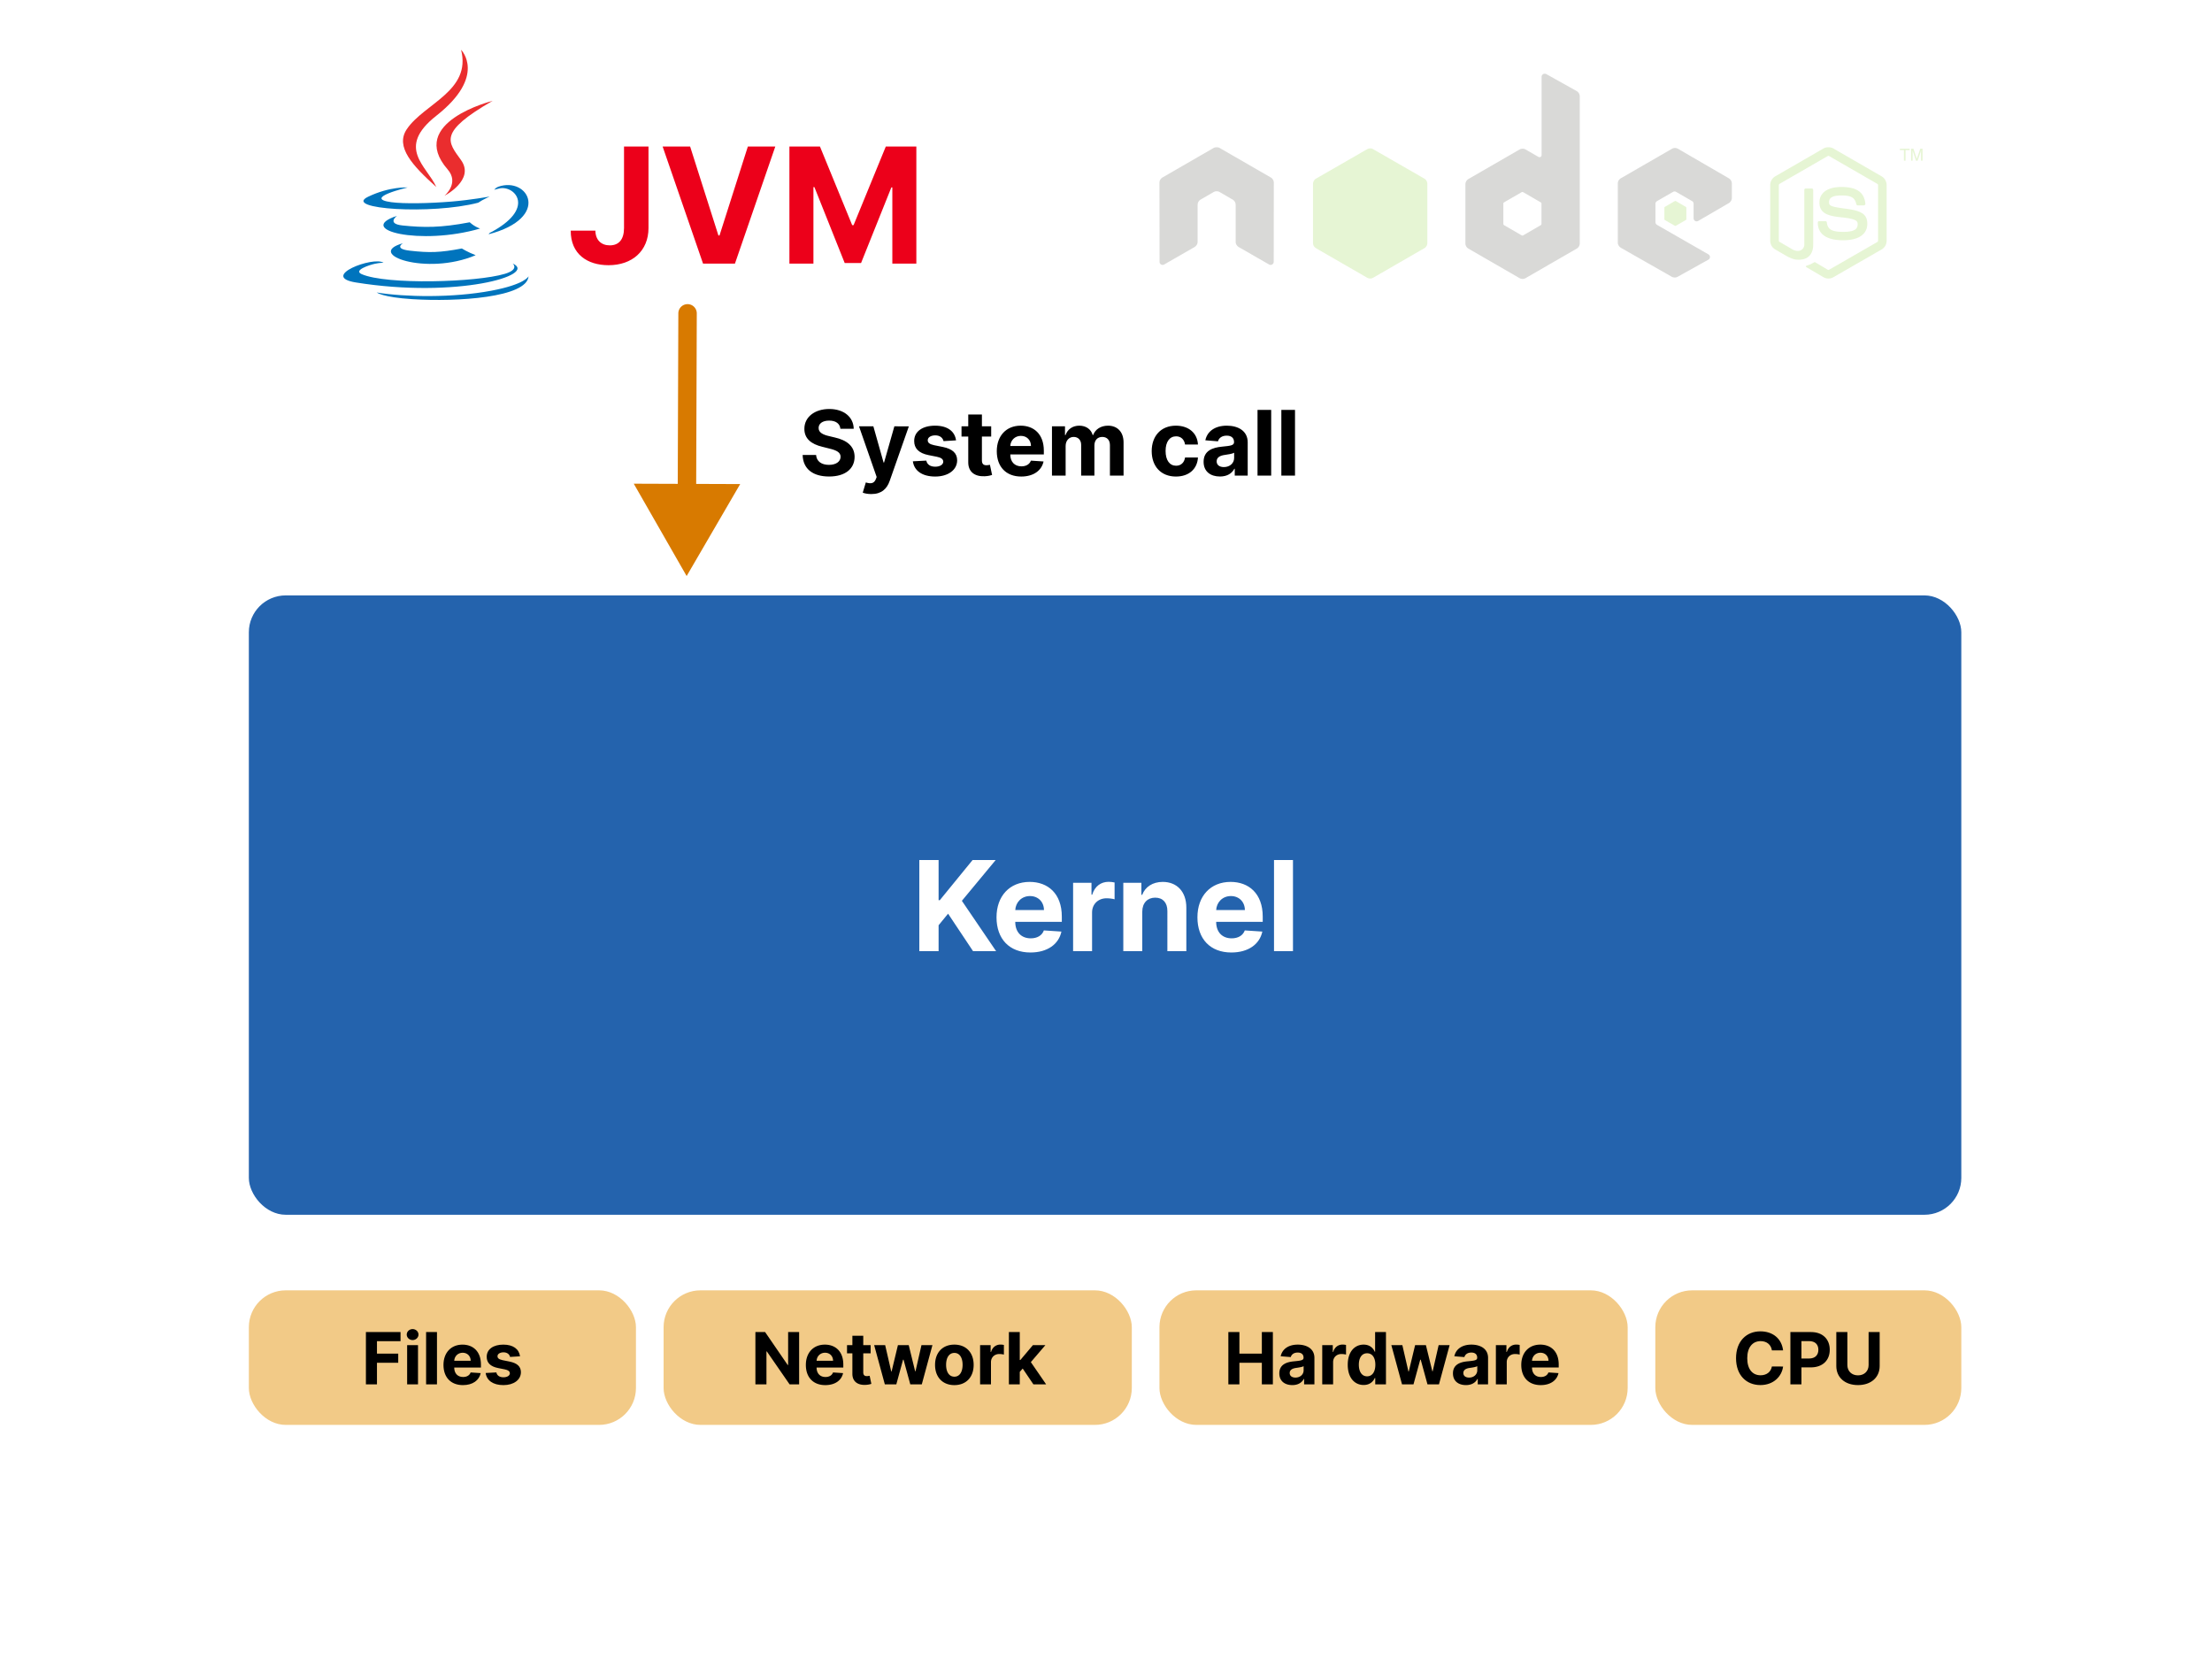 <svg viewBox="0 0 1200 900" fill="none" xmlns="http://www.w3.org/2000/svg"><path fill="#fff" d="M0 0h1200v900H0z"></path><rect x="135" y="323" width="929" height="336" rx="20" fill="#2463AD"></rect><path d="M498.73 516h10.456v-14.054l5.143-6.278L527.876 516h12.509l-18.57-27.311 18.352-22.144h-12.532l-17.797 21.806h-.652v-21.806H498.73V516zm60.279.724c9.176 0 15.358-4.467 16.807-11.349l-9.515-.628c-1.038 2.825-3.694 4.298-7.123 4.298-5.144 0-8.404-3.404-8.404-8.934v-.024h25.259v-2.826c0-12.605-7.631-18.835-17.435-18.835-10.915 0-17.99 7.752-17.99 19.198 0 11.76 6.979 19.1 18.401 19.1zm-8.235-23.012c.218-4.226 3.429-7.607 7.993-7.607 4.468 0 7.559 3.188 7.583 7.607h-15.576zM582.155 516h10.287v-20.984c0-4.564 3.332-7.704 7.872-7.704 1.424 0 3.38.242 4.346.556v-9.128c-.917-.217-2.197-.362-3.235-.362-4.154 0-7.559 2.415-8.911 7.003h-.386v-6.472h-9.973V516zm37.52-21.443c.024-4.781 2.873-7.583 7.027-7.583 4.129 0 6.616 2.705 6.592 7.245V516h10.287v-23.616c0-8.645-5.071-13.958-12.799-13.958-5.505 0-9.49 2.705-11.156 7.027h-.434v-6.544h-9.804V516h10.287v-21.443zM668 516.724c9.177 0 15.358-4.467 16.807-11.349l-9.514-.628c-1.038 2.825-3.695 4.298-7.124 4.298-5.143 0-8.403-3.404-8.403-8.934v-.024h25.259v-2.826c0-12.605-7.631-18.835-17.435-18.835-10.915 0-17.99 7.752-17.99 19.198 0 11.76 6.979 19.1 18.4 19.1zm-8.234-23.012c.217-4.226 3.429-7.607 7.993-7.607 4.467 0 7.558 3.188 7.582 7.607h-15.575zm41.667-27.167h-10.287V516h10.287v-49.455z" fill="#fff"></path><g clip-path="url(#clip0_5_258)"><rect x="135" y="700" width="210" height="73" rx="20" fill="#F2CA87"></rect><path d="M198.507 751h5.997v-11.717h11.536v-4.944h-11.536v-6.758h12.783v-4.945h-18.78V751zm22.363 0h5.9v-21.273h-5.9V751zm2.964-24.015c1.759 0 3.199-1.343 3.199-2.991 0-1.635-1.44-2.978-3.199-2.978-1.745 0-3.185 1.343-3.185 2.978 0 1.648 1.44 2.991 3.185 2.991zm13.223-4.349h-5.9V751h5.9v-28.364zm14.082 28.779c5.262 0 8.808-2.562 9.639-6.509l-5.457-.36c-.595 1.621-2.119 2.465-4.085 2.465-2.95 0-4.82-1.952-4.82-5.124v-.014h14.486v-1.62c0-7.23-4.376-10.803-9.999-10.803-6.26 0-10.318 4.446-10.318 11.011 0 6.744 4.003 10.954 10.554 10.954zm-4.723-13.198c.125-2.424 1.967-4.363 4.584-4.363 2.562 0 4.335 1.829 4.349 4.363h-8.933zm35.697-2.424c-.526-3.919-3.684-6.343-9.058-6.343-5.442 0-9.029 2.521-9.015 6.62-.014 3.186 1.994 5.249 6.149 6.08l3.684.734c1.855.374 2.7 1.053 2.728 2.119-.028 1.26-1.399 2.161-3.462 2.161-2.106 0-3.504-.901-3.864-2.632l-5.803.305c.554 4.072 4.016 6.578 9.653 6.578 5.512 0 9.459-2.811 9.473-7.007-.014-3.075-2.022-4.917-6.149-5.762l-3.851-.775c-1.98-.43-2.714-1.108-2.7-2.133-.014-1.274 1.426-2.105 3.254-2.105 2.05 0 3.269 1.122 3.56 2.493l5.401-.333z" fill="#000"></path></g><g clip-path="url(#clip1_5_258)"><rect x="360" y="700" width="254" height="73" rx="20" fill="#F2CA87"></rect><path d="M433.526 722.636h-5.969v17.838h-.249l-12.243-17.838h-5.263V751h5.997v-17.852h.208L428.347 751h5.179v-28.364zm14.2 28.779c5.263 0 8.808-2.562 9.639-6.509l-5.457-.36c-.595 1.621-2.119 2.465-4.085 2.465-2.95 0-4.82-1.952-4.82-5.124v-.014h14.487v-1.62c0-7.23-4.377-10.803-10-10.803-6.26 0-10.317 4.446-10.317 11.011 0 6.744 4.002 10.954 10.553 10.954zm-4.723-13.198c.125-2.424 1.967-4.363 4.584-4.363 2.562 0 4.335 1.829 4.349 4.363h-8.933zm29.313-8.49h-4.003v-5.096h-5.9v5.096h-2.908v4.432h2.908v11.08c-.027 4.168 2.812 6.232 7.091 6.052a11.484 11.484 0 003.199-.554l-.927-4.39c-.291.055-.915.193-1.469.193-1.177 0-1.994-.443-1.994-2.077v-10.304h4.003v-4.432zm7.7 21.273h6.232l3.657-13.379h.263L493.824 751h6.246l5.775-21.273h-5.955l-3.241 14.21h-.18l-3.49-14.21h-5.858l-3.435 14.293h-.194l-3.296-14.293h-5.969L480.016 751zm37.716.415c6.454 0 10.47-4.417 10.47-10.968 0-6.593-4.016-10.997-10.47-10.997-6.454 0-10.47 4.404-10.47 10.997 0 6.551 4.016 10.968 10.47 10.968zm.027-4.57c-2.977 0-4.501-2.728-4.501-6.44 0-3.711 1.524-6.454 4.501-6.454 2.923 0 4.446 2.743 4.446 6.454 0 3.712-1.523 6.44-4.446 6.44zm13.94 4.155h5.9v-12.035c0-2.618 1.911-4.418 4.515-4.418.817 0 1.939.138 2.493.318v-5.235a8.91 8.91 0 00-1.856-.207c-2.382 0-4.335 1.385-5.111 4.016h-.221v-3.712h-5.72V751zm15.619 0h5.9v-6.759l1.593-1.814 5.802 8.573h6.911l-8.296-12.063 7.895-9.21h-6.773l-6.814 8.074h-.318v-15.165h-5.9V751z" fill="#000"></path></g><g clip-path="url(#clip2_5_258)"><rect x="629" y="700" width="254" height="73" rx="20" fill="#F2CA87"></rect><path d="M666.375 751h5.997v-11.717h12.173V751h5.983v-28.364h-5.983v11.703h-12.173v-11.703h-5.997V751zm34.714.402c3.143 0 5.179-1.371 6.218-3.352h.166V751h5.595v-14.348c0-5.069-4.293-7.202-9.029-7.202-5.097 0-8.449 2.438-9.266 6.316l5.457.443c.402-1.413 1.662-2.452 3.781-2.452 2.008 0 3.157 1.011 3.157 2.756v.084c0 1.371-1.454 1.551-5.151 1.911-4.211.388-7.992 1.8-7.992 6.551 0 4.21 3.006 6.343 7.064 6.343zm1.689-4.072c-1.814 0-3.116-.845-3.116-2.465 0-1.662 1.371-2.479 3.449-2.77 1.288-.18 3.393-.485 4.099-.956v2.258c0 2.229-1.842 3.933-4.432 3.933zm14.528 3.67h5.9v-12.035c0-2.618 1.912-4.418 4.515-4.418.817 0 1.939.138 2.493.318v-5.235a8.895 8.895 0 00-1.856-.207c-2.382 0-4.335 1.385-5.11 4.016h-.222v-3.712h-5.72V751zm22.468.346c3.435 0 5.221-1.98 6.038-3.753h.25V751h5.816v-28.364h-5.886V733.3h-.18c-.789-1.731-2.493-3.85-6.052-3.85-4.667 0-8.614 3.629-8.614 10.941 0 7.119 3.781 10.955 8.628 10.955zm1.87-4.695c-2.895 0-4.474-2.576-4.474-6.287 0-3.684 1.551-6.219 4.474-6.219 2.866 0 4.473 2.424 4.473 6.219 0 3.794-1.634 6.287-4.473 6.287zM760.586 751h6.233l3.656-13.379h.263L774.394 751h6.246l5.775-21.273h-5.955l-3.241 14.21h-.18l-3.49-14.21h-5.858l-3.435 14.293h-.193l-3.297-14.293h-5.969L760.586 751zm34.704.402c3.144 0 5.179-1.371 6.218-3.352h.166V751h5.595v-14.348c0-5.069-4.293-7.202-9.029-7.202-5.097 0-8.449 2.438-9.266 6.316l5.457.443c.402-1.413 1.662-2.452 3.781-2.452 2.008 0 3.158 1.011 3.158 2.756v.084c0 1.371-1.455 1.551-5.152 1.911-4.211.388-7.992 1.8-7.992 6.551 0 4.21 3.006 6.343 7.064 6.343zm1.689-4.072c-1.814 0-3.116-.845-3.116-2.465 0-1.662 1.371-2.479 3.449-2.77 1.288-.18 3.393-.485 4.099-.956v2.258c0 2.229-1.842 3.933-4.432 3.933zm14.529 3.67h5.899v-12.035c0-2.618 1.912-4.418 4.515-4.418.817 0 1.939.138 2.493.318v-5.235a8.895 8.895 0 00-1.856-.207c-2.382 0-4.334 1.385-5.11 4.016h-.222v-3.712h-5.719V751zm24.323.415c5.263 0 8.808-2.562 9.639-6.509l-5.457-.36c-.595 1.621-2.119 2.465-4.085 2.465-2.95 0-4.82-1.952-4.82-5.124v-.014h14.487v-1.62c0-7.23-4.377-10.803-10-10.803-6.26 0-10.317 4.446-10.317 11.011 0 6.744 4.002 10.954 10.553 10.954zm-4.723-13.198c.125-2.424 1.967-4.363 4.584-4.363 2.562 0 4.335 1.829 4.349 4.363h-8.933z" fill="#000"></path></g><g clip-path="url(#clip3_5_258)"><rect x="898" y="700" width="166" height="73" rx="20" fill="#F2CA87"></rect><path d="M967.317 732.566c-.79-6.55-5.748-10.317-12.313-10.317-7.492 0-13.212 5.29-13.212 14.569 0 9.252 5.623 14.57 13.212 14.57 7.271 0 11.662-4.834 12.313-10.055l-6.066-.028c-.568 3.033-2.95 4.778-6.15 4.778-4.307 0-7.229-3.199-7.229-9.265 0-5.9 2.881-9.265 7.271-9.265 3.282 0 5.65 1.897 6.108 5.013h6.066zM971.278 751h5.997v-9.196h5.041c6.523 0 10.318-3.892 10.318-9.556 0-5.637-3.726-9.612-10.166-9.612h-11.19V751zm5.997-14.002v-9.459h4.044c3.462 0 5.138 1.884 5.138 4.709 0 2.811-1.676 4.75-5.111 4.75h-4.071zm36.435-14.362v17.908c0 3.24-2.27 5.581-5.76 5.581-3.48 0-5.76-2.341-5.76-5.581v-17.908h-6v18.42c0 6.205 4.68 10.346 11.76 10.346 7.05 0 11.76-4.141 11.76-10.346v-18.42h-6z" fill="#000"></path></g><path fill-rule="evenodd" clip-rule="evenodd" d="M218.607 131.955s-5.206 3.017 3.708 4.035c10.801 1.228 16.32 1.051 28.219-1.189 0 0 3.134 1.953 7.505 3.644-26.683 11.384-60.388-.659-39.432-6.49zm-3.262-14.857s-5.839 4.305 3.081 5.223c11.539 1.186 20.647 1.283 36.418-1.739 0 0 2.176 2.201 5.603 3.404-32.255 9.395-68.181.739-45.102-6.888z" fill="#0074BD"></path><path fill-rule="evenodd" clip-rule="evenodd" d="M242.83 91.891c6.577 7.54-1.725 14.32-1.725 14.32s16.692-8.58 9.028-19.329c-7.161-10.019-12.651-14.996 17.071-32.16.001 0-46.657 11.6-24.374 37.17z" fill="#EA2D2E"></path><path fill-rule="evenodd" clip-rule="evenodd" d="M278.119 142.946s3.853 3.163-4.244 5.609c-15.398 4.645-64.099 6.045-77.626.186-4.859-2.107 4.258-5.028 7.126-5.645 2.991-.645 4.698-.527 4.698-.527-5.407-3.792-34.953 7.448-15.005 10.671 54.398 8.78 99.159-3.955 85.051-10.294zm-57.007-41.244s-24.769 5.86-8.771 7.99c6.757.9 20.219.693 32.768-.355 10.252-.857 20.541-2.69 20.541-2.69s-3.612 1.543-6.228 3.321c-25.158 6.589-73.749 3.52-59.758-3.216 11.827-5.698 21.448-5.05 21.448-5.05zm44.436 24.73c25.572-13.228 13.747-25.942 5.494-24.23-2.019.419-2.924.783-2.924.783s.752-1.173 2.184-1.678c16.327-5.713 28.881 16.856-5.265 25.795-.001 0 .392-.355.511-.67z" fill="#0074BD"></path><path fill-rule="evenodd" clip-rule="evenodd" d="M250.133 27s14.159 14.107-13.433 35.794c-22.128 17.404-5.046 27.323-.008 38.662-12.918-11.604-22.392-21.821-16.037-31.328 9.332-13.954 35.19-20.722 29.478-43.128z" fill="#EA2D2E"></path><path fill-rule="evenodd" clip-rule="evenodd" d="M223.626 162.291c24.541 1.562 62.236-.869 63.128-12.434 0 0-1.715 4.384-20.283 7.863-20.948 3.927-46.791 3.47-62.113.95 0 0 3.139 2.587 19.268 3.621z" fill="#0074BD"></path><path d="M338.53 79.473v44.295c-.031 6.111-2.761 9.337-7.724 9.337-4.684 0-7.724-2.916-7.817-7.972H309.62c-.062 12.687 8.995 18.736 20.503 18.736 12.873 0 21.652-7.786 21.683-20.101V79.473H338.53zm35.858 0h-14.92L381.398 143h17.309l21.899-63.527h-14.889l-15.385 48.266h-.59l-15.354-48.266zm53.865 0V143h13.028v-41.504h.527l16.44 41.194h8.872l16.44-41.039h.527V143h13.028V79.473h-16.564l-17.495 42.682h-.744l-17.495-42.682h-16.564z" fill="#EC001A"></path><g opacity=".2"><path fill-rule="evenodd" clip-rule="evenodd" d="M837.975 40a1.684 1.684 0 00-.832.222c-.511.3-.832.85-.832 1.443v42.45c0 .417-.195.79-.555.999a1.16 1.16 0 01-1.166 0l-6.936-3.996a3.324 3.324 0 00-3.329 0L796.635 97.1c-1.035.597-1.664 1.746-1.664 2.94v31.963c0 1.194.63 2.287 1.664 2.885l27.69 15.981a3.313 3.313 0 003.329 0l27.69-15.981a3.322 3.322 0 001.664-2.885V52.319c0-1.212-.661-2.35-1.72-2.941l-16.48-9.211c-.259-.145-.546-.17-.833-.167zM659.852 79.897c-.528.022-1.024.114-1.498.389l-27.689 15.981A3.316 3.316 0 00629 99.153l.055 42.893c0 .597.308 1.151.833 1.443a1.614 1.614 0 001.664 0l16.425-9.433c1.041-.618 1.721-1.694 1.721-2.886v-20.032c0-1.194.628-2.291 1.664-2.885l6.992-4.051a3.286 3.286 0 011.665-.444c.57 0 1.157.142 1.665.444l6.991 4.051a3.314 3.314 0 011.665 2.885v20.032c0 1.192.686 2.274 1.72 2.886l16.425 9.433a1.616 1.616 0 001.665 0c.51-.292.832-.846.832-1.443l.056-42.893a3.301 3.301 0 00-1.665-2.886l-27.69-15.981c-.468-.275-.966-.367-1.498-.389h-.333zm248.818.389c-.579 0-1.146.145-1.665.444l-27.69 15.981a3.32 3.32 0 00-1.664 2.885v31.963c0 1.201.677 2.291 1.72 2.885l27.468 15.648c1.014.58 2.252.623 3.273.055l16.647-9.267c.529-.293.886-.84.888-1.442a1.637 1.637 0 00-.832-1.443l-27.856-15.981c-.522-.298-.888-.9-.888-1.498v-9.989c0-.597.371-1.144.888-1.442l8.656-4.995a1.667 1.667 0 011.665 0l8.656 4.995c.518.298.833.845.833 1.442v7.88c0 .598.315 1.145.832 1.443.52.299 1.148.3 1.665 0l16.591-9.655a3.338 3.338 0 001.665-2.886v-7.713a3.33 3.33 0 00-1.665-2.886l-27.523-15.98a3.297 3.297 0 00-1.664-.445zm-82.791 23.861c.144 0 .314.035.443.11l9.489 5.493c.258.149.444.424.444.722v10.987c0 .298-.184.573-.444.721l-9.489 5.493a.835.835 0 01-.832 0l-9.489-5.493c-.258-.149-.444-.423-.444-.721v-10.987c0-.298.187-.572.444-.722l9.489-5.492a.729.729 0 01.389-.11v-.001z" fill="#404137"></path><path fill-rule="evenodd" clip-rule="evenodd" d="M991.914 79.9c-.96 0-1.893.199-2.719.666L963.059 95.66c-1.691.973-2.719 2.814-2.719 4.772v30.131c0 1.956 1.028 3.795 2.719 4.772l6.826 3.94c3.316 1.634 4.539 1.609 6.048 1.609 4.91 0 7.713-2.979 7.713-8.157v-29.743c0-.42-.364-.721-.777-.721h-3.274c-.419 0-.776.301-.776.721v29.743c0 2.295-2.391 4.603-6.271 2.663l-7.103-4.161c-.25-.137-.443-.378-.443-.666v-30.131c0-.286.19-.577.443-.722l26.081-15.037a.77.77 0 01.777 0l26.077 15.037c.25.15.45.427.45.722v30.131c0 .288-.15.582-.39.721l-26.137 15.038a.806.806 0 01-.777 0l-6.715-3.995a.695.695 0 00-.665 0c-1.854 1.05-2.202 1.173-3.94 1.775-.429.15-1.079.382.222 1.11l8.767 5.161a5.396 5.396 0 002.719.721c.968 0 1.885-.238 2.719-.721l26.137-15.038c1.69-.984 2.72-2.816 2.72-4.772v-30.131c0-1.958-1.03-3.795-2.72-4.772l-26.137-15.094c-.819-.467-1.759-.666-2.719-.666zm-248.595.61a3.31 3.31 0 00-1.665.445L713.965 96.88c-1.036.597-1.665 1.747-1.665 2.941v31.962a3.32 3.32 0 001.665 2.886l27.689 15.981a3.315 3.315 0 003.33 0l27.689-15.981a3.322 3.322 0 001.665-2.886V99.821c0-1.195-.63-2.344-1.665-2.94l-27.689-15.926a3.316 3.316 0 00-1.665-.444zm287.381.168v.776h2.17v5.716h.88v-5.716h2.22v-.776h-5.27zm6.05 0v6.492h.83v-3.83c0-.156.01-.398 0-.721-.01-.33 0-.617 0-.777v-.167l1.83 5.493h.89l1.89-5.493c0 .35-.05.687-.06.999v4.494h.84v-6.492h-1.23l-1.88 5.494-1.83-5.494h-1.28zm-37.844 20.753c-7.442 0-11.875 3.167-11.875 8.434 0 5.714 4.399 7.284 11.542 7.991 8.547.836 9.207 2.091 9.207 3.773 0 2.918-2.32 4.162-7.82 4.162-6.907 0-8.425-1.724-8.934-5.161-.06-.368-.344-.665-.721-.665h-3.385a.792.792 0 00-.777.776c0 4.399 2.393 9.6 13.817 9.6 8.27 0 13.04-3.246 13.04-8.934 0-5.638-3.85-7.152-11.87-8.212-8.11-1.073-8.883-1.598-8.883-3.496 0-1.567.655-3.663 6.659-3.663 5.364 0 7.344 1.157 8.154 4.773.07.34.37.61.72.61h3.39c.21 0 .41-.128.55-.277.15-.16.25-.34.23-.555-.53-6.227-4.68-9.156-13.044-9.156zm-90.005 7.602c-.111 0-.233 0-.333.055l-5.327 3.108a.646.646 0 00-.333.554v6.104c0 .23.133.441.333.555l5.327 3.052a.58.58 0 00.611 0l5.327-3.052a.652.652 0 00.333-.555v-6.104a.653.653 0 00-.333-.554l-5.327-3.108c-.099-.058-.167-.055-.278-.055z" fill="#83CD29"></path></g><path d="M378 170.018a5 5 0 10-10-.036l5 .018 5 .018zM372.5 312.5l29.043-49.898-57.735-.203L372.5 312.5zM373 170l-5-.018-.342 97.501 5 .017 5 .018.342-97.5-5-.018z" fill="#D87A00"></path><path d="M455.912 232.613h7.222c-.105-6.352-5.325-10.737-13.26-10.737-7.813 0-13.537 4.316-13.503 10.789-.017 5.255 3.689 8.265 9.71 9.709l3.88.975c3.881.939 6.038 2.053 6.056 4.454-.018 2.61-2.489 4.385-6.317 4.385-3.915 0-6.734-1.809-6.977-5.377h-7.291c.191 7.709 5.707 11.694 14.355 11.694 8.701 0 13.816-4.159 13.834-10.684-.018-5.934-4.49-9.083-10.684-10.475l-3.202-.766c-3.097-.714-5.69-1.862-5.638-4.42 0-2.297 2.036-3.985 5.725-3.985 3.602 0 5.812 1.636 6.09 4.438zm16.788 35.41c5.516 0 8.439-2.819 9.953-7.135l10.388-29.58-7.848-.035-5.585 19.628h-.279l-5.533-19.628h-7.795l9.587 27.493-.435 1.131c-.974 2.505-2.836 2.627-5.446 1.827l-1.671 5.533c1.062.453 2.784.766 4.664.766zm45.946-29.129c-.661-4.924-4.628-7.969-11.38-7.969-6.838 0-11.345 3.167-11.328 8.317-.017 4.002 2.506 6.595 7.726 7.639l4.629.922c2.331.47 3.393 1.323 3.428 2.663-.035 1.583-1.758 2.714-4.35 2.714-2.645 0-4.403-1.131-4.855-3.306l-7.291.383c.696 5.116 5.046 8.265 12.128 8.265 6.926 0 11.885-3.532 11.902-8.805-.017-3.863-2.54-6.177-7.726-7.238l-4.837-.975c-2.488-.539-3.411-1.392-3.393-2.679-.018-1.601 1.792-2.645 4.089-2.645 2.575 0 4.107 1.409 4.472 3.132l6.786-.418zm19.067-7.621h-5.029v-6.404h-7.412v6.404h-3.654v5.568h3.654v13.92c-.035 5.238 3.532 7.831 8.909 7.604 1.914-.069 3.271-.452 4.019-.696l-1.166-5.516c-.365.07-1.148.244-1.844.244-1.479 0-2.506-.557-2.506-2.61v-12.946h5.029v-5.568zm16.296 27.249c6.612 0 11.067-3.219 12.111-8.178l-6.856-.453c-.748 2.036-2.662 3.098-5.133 3.098-3.707 0-6.056-2.454-6.056-6.439v-.017h18.201v-2.036c0-9.083-5.498-13.572-12.563-13.572-7.865 0-12.963 5.585-12.963 13.833 0 8.474 5.028 13.764 13.259 13.764zm-5.934-16.583c.157-3.045 2.471-5.481 5.76-5.481 3.219 0 5.446 2.297 5.464 5.481h-11.224zM570.688 258h7.412v-16.043c0-2.958 1.879-4.925 4.35-4.925 2.436 0 4.072 1.671 4.072 4.298V258h7.187v-16.322c0-2.766 1.583-4.646 4.28-4.646 2.367 0 4.141 1.479 4.141 4.455V258h7.396v-17.975c0-5.794-3.446-9.1-8.422-9.1-3.915 0-6.96 2.001-8.057 5.063h-.278c-.853-3.097-3.585-5.063-7.256-5.063-3.602 0-6.334 1.914-7.448 5.063h-.313v-4.715h-7.064V258zm67.258.522c7.116 0 11.588-4.176 11.936-10.319h-6.995c-.435 2.854-2.314 4.455-4.854 4.455-3.463 0-5.708-2.906-5.708-8.022 0-5.046 2.262-7.934 5.708-7.934 2.714 0 4.454 1.792 4.854 4.454h6.995c-.313-6.177-4.994-10.231-11.971-10.231-8.109 0-13.12 5.62-13.12 13.816 0 8.126 4.924 13.781 13.155 13.781zm23.878-.017c3.95 0 6.508-1.723 7.813-4.211h.208V258h7.03v-18.027c0-6.369-5.394-9.048-11.345-9.048-6.403 0-10.614 3.062-11.641 7.934l6.856.557c.505-1.775 2.088-3.08 4.75-3.08 2.523 0 3.968 1.271 3.968 3.463v.104c0 1.723-1.827 1.949-6.473 2.402-5.29.487-10.041 2.262-10.041 8.23 0 5.29 3.776 7.97 8.875 7.97zm2.123-5.116c-2.28 0-3.916-1.062-3.916-3.097 0-2.089 1.723-3.115 4.333-3.481 1.618-.226 4.263-.609 5.151-1.2v2.836c0 2.802-2.314 4.942-5.568 4.942zm25.666-31.025H682.2V258h7.413v-35.636zm12.924 0h-7.412V258h7.412v-35.636z" fill="#000"></path></svg>